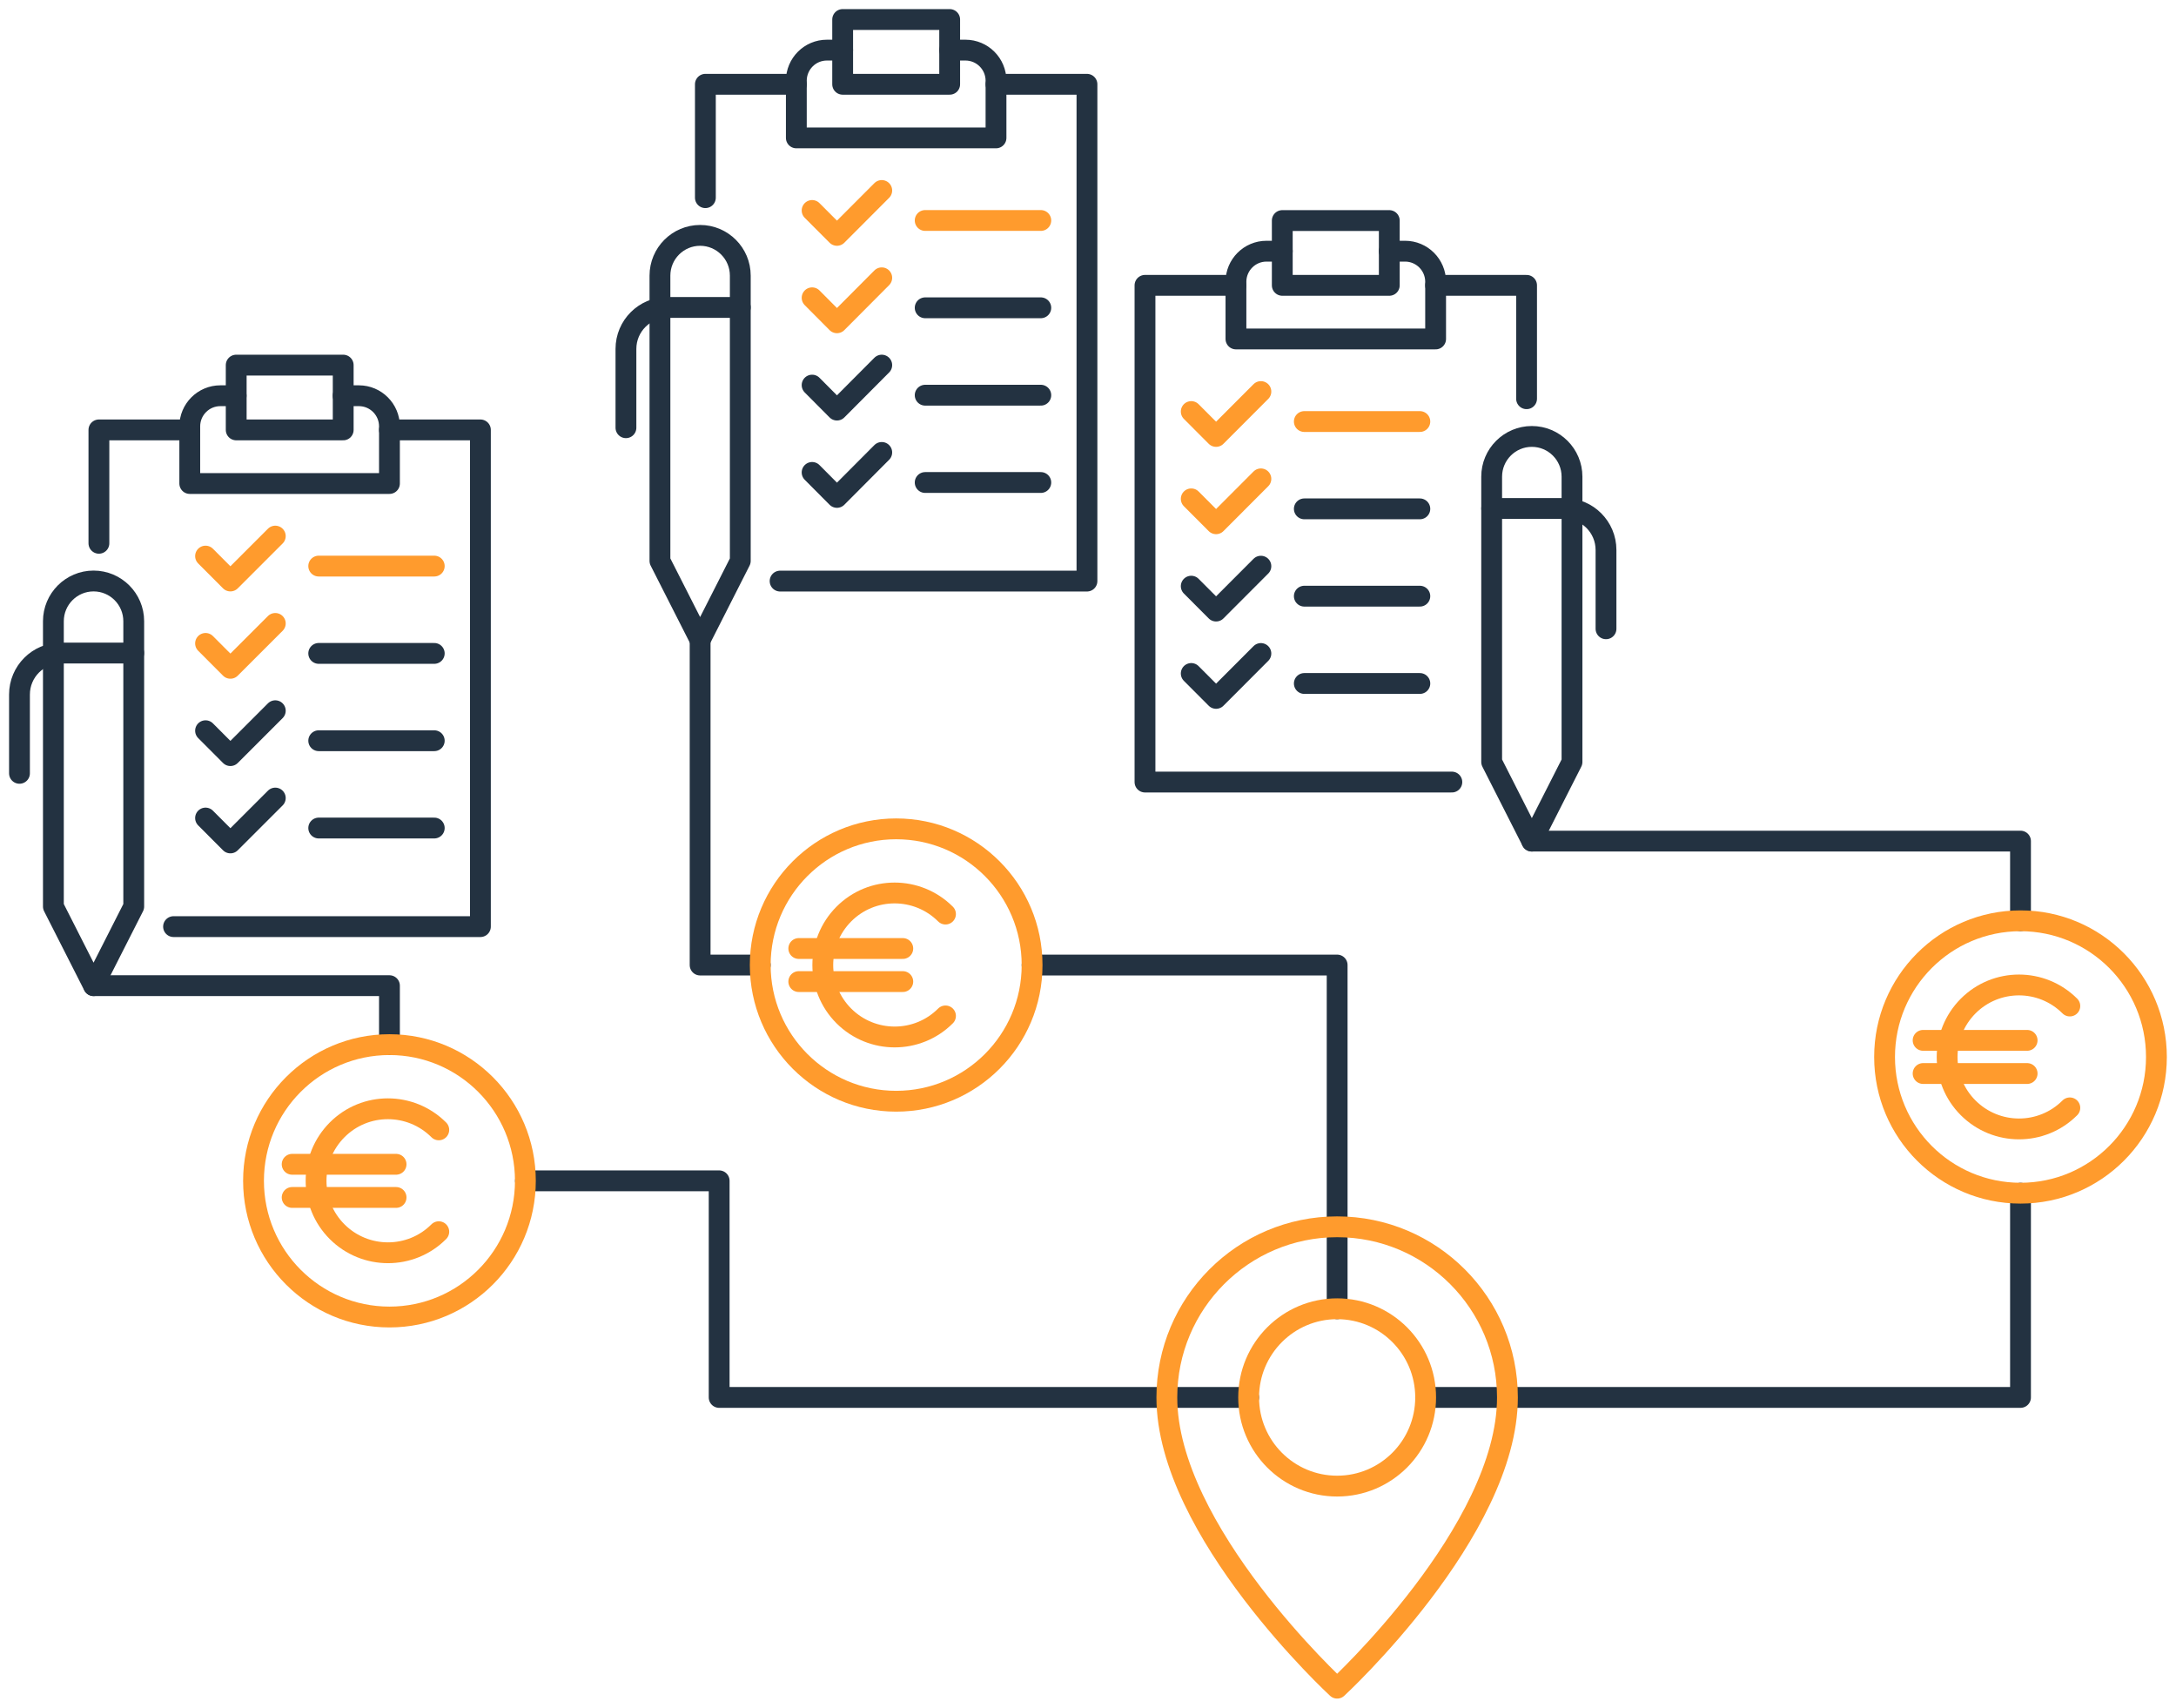 <?xml version="1.0" encoding="UTF-8"?> <svg xmlns="http://www.w3.org/2000/svg" width="209" height="164" viewBox="0 0 209 164" fill="none"><path d="M9.5 52.173V41.284H18.227" stroke="#233241" stroke-width="2" stroke-linecap="round" stroke-linejoin="round"></path><path d="M37.406 41.284H46.142V88.985H16.669" stroke="#233241" stroke-width="2" stroke-linecap="round" stroke-linejoin="round"></path><path d="M32.955 38.003H34.471C36.091 38.003 37.406 39.321 37.406 40.944V46.432H18.227V40.944C18.227 39.321 19.543 38.003 21.163 38.003H22.678" stroke="#233241" stroke-width="2" stroke-linecap="round" stroke-linejoin="round"></path><path d="M32.964 35.063H22.687V41.284H32.964V35.063Z" stroke="#233241" stroke-width="2" stroke-linecap="round" stroke-linejoin="round"></path><path d="M19.743 53.403L22.129 55.794L26.441 51.483" stroke="#FF9B2D" stroke-width="2" stroke-linecap="round" stroke-linejoin="round"></path><path d="M30.613 54.363H41.709" stroke="#FF9B2D" stroke-width="2" stroke-linecap="round" stroke-linejoin="round"></path><path d="M19.743 61.788L22.129 64.179L26.441 59.869" stroke="#FF9B2D" stroke-width="2" stroke-linecap="round" stroke-linejoin="round"></path><path d="M30.613 62.748H41.709" stroke="#233241" stroke-width="2" stroke-linecap="round" stroke-linejoin="round"></path><path d="M19.743 70.173L22.129 72.564L26.441 68.253" stroke="#233241" stroke-width="2" stroke-linecap="round" stroke-linejoin="round"></path><path d="M30.613 71.133H41.709" stroke="#233241" stroke-width="2" stroke-linecap="round" stroke-linejoin="round"></path><path d="M19.743 78.558L22.129 80.949L26.441 76.639" stroke="#233241" stroke-width="2" stroke-linecap="round" stroke-linejoin="round"></path><path d="M30.613 79.518H41.709" stroke="#233241" stroke-width="2" stroke-linecap="round" stroke-linejoin="round"></path><path d="M12.845 87.056L8.987 94.656L5.128 87.056V59.659C5.128 57.53 6.853 55.794 8.987 55.794C11.112 55.794 12.845 57.522 12.845 59.659V87.056Z" stroke="#233241" stroke-width="2" stroke-linecap="round" stroke-linejoin="round"></path><path d="M12.845 62.713H5.851C3.656 62.713 1.871 64.493 1.871 66.7V74.265" stroke="#233241" stroke-width="2" stroke-linecap="round" stroke-linejoin="round"></path><path d="M67.75 18.983V8.094H76.486" stroke="#233241" stroke-width="2" stroke-linecap="round" stroke-linejoin="round"></path><path d="M95.664 8.094H104.4V55.803H74.927" stroke="#233241" stroke-width="2" stroke-linecap="round" stroke-linejoin="round"></path><path d="M91.214 4.813H92.729C94.349 4.813 95.664 6.13 95.664 7.753V13.242H76.486V7.753C76.486 6.13 77.801 4.813 79.421 4.813H80.936" stroke="#233241" stroke-width="2" stroke-linecap="round" stroke-linejoin="round"></path><path d="M91.214 1.873H80.936V8.094H91.214V1.873Z" stroke="#233241" stroke-width="2" stroke-linecap="round" stroke-linejoin="round"></path><path d="M78.001 20.212L80.388 22.603L84.69 18.293" stroke="#FF9B2D" stroke-width="2" stroke-linecap="round" stroke-linejoin="round"></path><path d="M88.862 21.173H99.967" stroke="#FF9B2D" stroke-width="2" stroke-linecap="round" stroke-linejoin="round"></path><path d="M78.001 28.598L80.388 30.997L84.69 26.678" stroke="#FF9B2D" stroke-width="2" stroke-linecap="round" stroke-linejoin="round"></path><path d="M88.862 29.558H99.967" stroke="#233241" stroke-width="2" stroke-linecap="round" stroke-linejoin="round"></path><path d="M78.001 36.983L80.388 39.382L84.69 35.063" stroke="#233241" stroke-width="2" stroke-linecap="round" stroke-linejoin="round"></path><path d="M88.862 37.951H99.967" stroke="#233241" stroke-width="2" stroke-linecap="round" stroke-linejoin="round"></path><path d="M78.001 45.368L80.388 47.767L84.69 43.448" stroke="#233241" stroke-width="2" stroke-linecap="round" stroke-linejoin="round"></path><path d="M88.862 46.336H99.967" stroke="#233241" stroke-width="2" stroke-linecap="round" stroke-linejoin="round"></path><path d="M71.103 53.866L67.245 61.465L63.386 53.866V26.469C63.386 24.34 65.111 22.604 67.245 22.604C69.37 22.604 71.103 24.331 71.103 26.469V53.866Z" stroke="#233241" stroke-width="2" stroke-linecap="round" stroke-linejoin="round"></path><path d="M71.103 29.523H64.101C61.906 29.523 60.12 31.302 60.12 33.51V41.075" stroke="#233241" stroke-width="2" stroke-linecap="round" stroke-linejoin="round"></path><path d="M146.624 38.291V27.402H137.888" stroke="#233241" stroke-width="2" stroke-linecap="round" stroke-linejoin="round"></path><path d="M118.71 27.402H109.974V75.103H139.447" stroke="#233241" stroke-width="2" stroke-linecap="round" stroke-linejoin="round"></path><path d="M123.16 24.122H121.645C120.025 24.122 118.71 25.439 118.71 27.062V32.55H137.888V27.062C137.888 25.439 136.573 24.122 134.953 24.122H133.438" stroke="#233241" stroke-width="2" stroke-linecap="round" stroke-linejoin="round"></path><path d="M123.16 27.402H133.438V21.181H123.16V27.402Z" stroke="#233241" stroke-width="2" stroke-linecap="round" stroke-linejoin="round"></path><path d="M114.416 39.522L116.802 41.912L121.105 37.602" stroke="#FF9B2D" stroke-width="2" stroke-linecap="round" stroke-linejoin="round"></path><path d="M125.277 40.481H136.373" stroke="#FF9B2D" stroke-width="2" stroke-linecap="round" stroke-linejoin="round"></path><path d="M114.416 47.906L116.802 50.297L121.105 45.987" stroke="#FF9B2D" stroke-width="2" stroke-linecap="round" stroke-linejoin="round"></path><path d="M125.277 48.866H136.373" stroke="#233241" stroke-width="2" stroke-linecap="round" stroke-linejoin="round"></path><path d="M114.416 56.292L116.802 58.682L121.105 54.372" stroke="#233241" stroke-width="2" stroke-linecap="round" stroke-linejoin="round"></path><path d="M125.277 57.251H136.373" stroke="#233241" stroke-width="2" stroke-linecap="round" stroke-linejoin="round"></path><path d="M114.416 64.676L116.802 67.067L121.105 62.757" stroke="#233241" stroke-width="2" stroke-linecap="round" stroke-linejoin="round"></path><path d="M125.277 65.636H136.373" stroke="#233241" stroke-width="2" stroke-linecap="round" stroke-linejoin="round"></path><path d="M143.271 73.174L147.129 80.774L150.987 73.174V45.777C150.987 43.648 149.263 41.912 147.129 41.912C145.004 41.912 143.271 43.64 143.271 45.777V73.174Z" stroke="#233241" stroke-width="2" stroke-linecap="round" stroke-linejoin="round"></path><path d="M143.271 48.831H150.273C152.468 48.831 154.253 50.611 154.253 52.819V60.383" stroke="#233241" stroke-width="2" stroke-linecap="round" stroke-linejoin="round"></path><path d="M8.995 94.656H37.406V100.318" stroke="#233241" stroke-width="2" stroke-linecap="round" stroke-linejoin="round"></path><path d="M67.245 61.465V92.675H73.019" stroke="#233241" stroke-width="2" stroke-linecap="round" stroke-linejoin="round"></path><path d="M194.065 88.418V80.774H147.129" stroke="#233241" stroke-width="2" stroke-linecap="round" stroke-linejoin="round"></path><path d="M99.131 92.675H128.43V125.683" stroke="#233241" stroke-width="2" stroke-linecap="round" stroke-linejoin="round"></path><path d="M119.929 134.198H69.074V113.397H50.47" stroke="#233241" stroke-width="2" stroke-linecap="round" stroke-linejoin="round"></path><path d="M136.93 134.198H194.065V114.584" stroke="#233241" stroke-width="2" stroke-linecap="round" stroke-linejoin="round"></path><path d="M144.786 134.198C144.786 147.042 128.43 162.119 128.43 162.119C128.43 162.119 112.073 147.033 112.073 134.198C112.073 125.15 119.398 117.812 128.43 117.812C137.461 117.812 144.786 125.15 144.786 134.198Z" stroke="#FF9B2D" stroke-width="2" stroke-linecap="round" stroke-linejoin="round"></path><path d="M128.429 142.714C133.124 142.714 136.93 138.902 136.93 134.198C136.93 129.495 133.124 125.683 128.429 125.683C123.735 125.683 119.929 129.495 119.929 134.198C119.929 138.902 123.735 142.714 128.429 142.714Z" stroke="#FF9B2D" stroke-width="2" stroke-linecap="round" stroke-linejoin="round"></path><path d="M86.075 105.754C93.285 105.754 99.13 99.898 99.13 92.675C99.13 85.452 93.285 79.596 86.075 79.596C78.865 79.596 73.019 85.452 73.019 92.675C73.019 99.898 78.865 105.754 86.075 105.754Z" stroke="#FF9B2D" stroke-width="2" stroke-linecap="round" stroke-linejoin="round"></path><path d="M90.813 97.561C88.122 100.257 83.749 100.257 81.049 97.561C78.35 94.865 78.358 90.485 81.049 87.78C83.741 85.075 88.113 85.084 90.813 87.78" stroke="#FF9B2D" stroke-width="2" stroke-linecap="round" stroke-linejoin="round"></path><path d="M76.721 91.087H86.711" stroke="#FF9B2D" stroke-width="2" stroke-linecap="round" stroke-linejoin="round"></path><path d="M76.721 94.263H86.711" stroke="#FF9B2D" stroke-width="2" stroke-linecap="round" stroke-linejoin="round"></path><path d="M37.406 126.476C44.616 126.476 50.462 120.621 50.462 113.397C50.462 106.174 44.616 100.318 37.406 100.318C30.195 100.318 24.35 106.174 24.35 113.397C24.35 120.621 30.195 126.476 37.406 126.476Z" stroke="#FF9B2D" stroke-width="2" stroke-linecap="round" stroke-linejoin="round"></path><path d="M42.144 118.284C39.453 120.98 35.08 120.98 32.38 118.284C29.68 115.588 29.689 111.208 32.38 108.503C35.072 105.798 39.444 105.807 42.144 108.503" stroke="#FF9B2D" stroke-width="2" stroke-linecap="round" stroke-linejoin="round"></path><path d="M28.061 111.809H38.042" stroke="#FF9B2D" stroke-width="2" stroke-linecap="round" stroke-linejoin="round"></path><path d="M28.061 114.994H38.042" stroke="#FF9B2D" stroke-width="2" stroke-linecap="round" stroke-linejoin="round"></path><path d="M194.065 114.584C201.275 114.584 207.12 108.728 207.12 101.505C207.12 94.281 201.275 88.426 194.065 88.426C186.854 88.426 181.009 94.281 181.009 101.505C181.009 108.728 186.854 114.584 194.065 114.584Z" stroke="#FF9B2D" stroke-width="2" stroke-linecap="round" stroke-linejoin="round"></path><path d="M198.803 106.391C196.111 109.087 191.739 109.087 189.039 106.391C186.339 103.695 186.348 99.315 189.039 96.61C191.731 93.914 196.103 93.914 198.803 96.61" stroke="#FF9B2D" stroke-width="2" stroke-linecap="round" stroke-linejoin="round"></path><path d="M184.711 99.908H194.701" stroke="#FF9B2D" stroke-width="2" stroke-linecap="round" stroke-linejoin="round"></path><path d="M184.711 103.093H194.701" stroke="#FF9B2D" stroke-width="2" stroke-linecap="round" stroke-linejoin="round"></path></svg> 